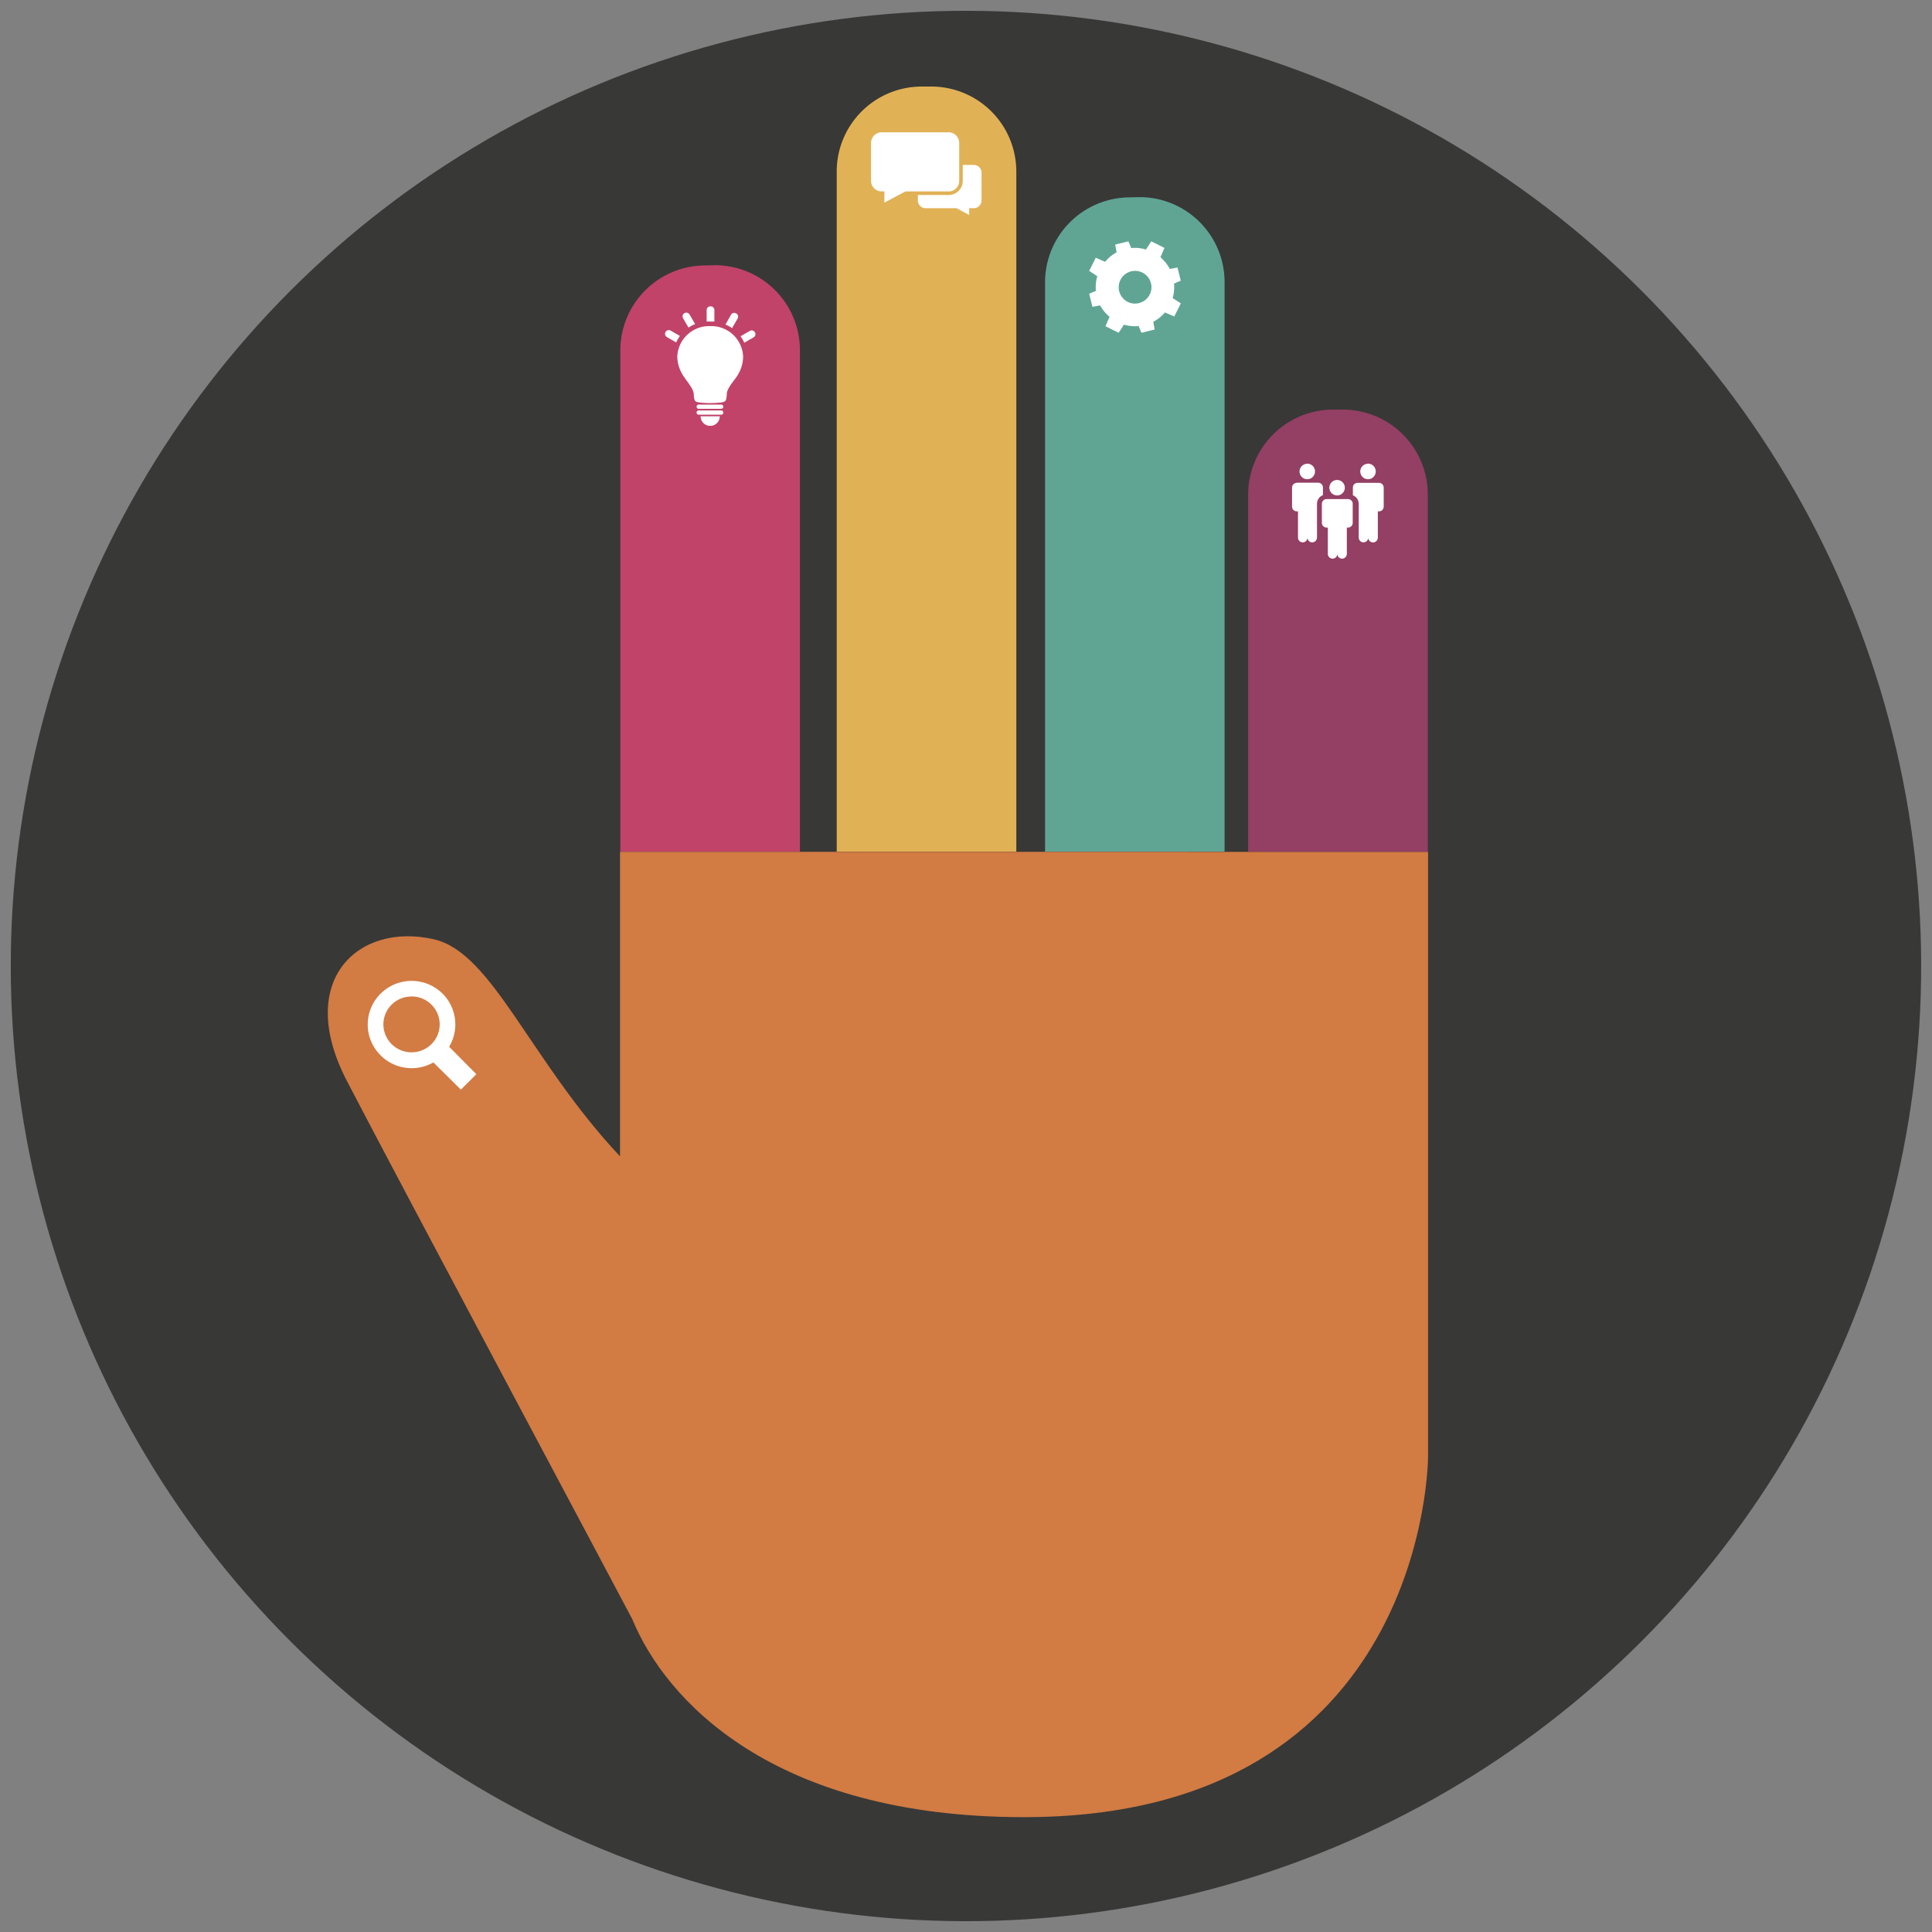 <svg id="Capa_1" data-name="Capa 1" xmlns="http://www.w3.org/2000/svg" xmlns:xlink="http://www.w3.org/1999/xlink" viewBox="0 0 250 250"><rect x="0" y="0" width="250" height="250" fill="#808080" stroke="none"/><defs><style>.cls-1{fill:none;}.cls-2{clip-path:url(#clip-path);}.cls-3{fill:#383837;}.cls-4{clip-path:url(#clip-path-2);}.cls-5{fill:#60a594;}.cls-6{clip-path:url(#clip-path-3);}.cls-7{fill:#fff;}.cls-8{clip-path:url(#clip-path-4);}.cls-9{fill:#c14369;}.cls-10{clip-path:url(#clip-path-5);}.cls-11{clip-path:url(#clip-path-6);}.cls-12{fill:#d27b43;}.cls-13{clip-path:url(#clip-path-7);}.cls-14{clip-path:url(#clip-path-8);}.cls-15{fill:#e1b156;}.cls-16{clip-path:url(#clip-path-9);}.cls-17{clip-path:url(#clip-path-10);}.cls-18{fill:#943f64;}.cls-19{clip-path:url(#clip-path-11);}</style><clipPath id="clip-path"><rect class="cls-1" width="250" height="250"/></clipPath><clipPath id="clip-path-2"><rect class="cls-1" x="133.82" y="24.1" width="26.08" height="87.53"/></clipPath><clipPath id="clip-path-3"><rect class="cls-1" x="139.53" y="29.83" width="14.67" height="14.67"/></clipPath><clipPath id="clip-path-4"><rect class="cls-1" x="78.86" y="32.91" width="26.08" height="78.72"/></clipPath><clipPath id="clip-path-5"><rect class="cls-1" x="84.64" y="38.24" width="14.52" height="18.27"/></clipPath><clipPath id="clip-path-6"><rect class="cls-1" x="41.05" y="108.83" width="145.19" height="127.72"/></clipPath><clipPath id="clip-path-7"><rect class="cls-1" x="46.18" y="125.52" width="16.89" height="16.89"/></clipPath><clipPath id="clip-path-8"><rect class="cls-1" x="106.86" y="9.79" width="26.09" height="101.84"/></clipPath><clipPath id="clip-path-9"><rect class="cls-1" x="111.3" y="15.71" width="17.22" height="13.51"/></clipPath><clipPath id="clip-path-10"><rect class="cls-1" x="160.1" y="51.59" width="26.09" height="60.04"/></clipPath><clipPath id="clip-path-11"><rect class="cls-1" x="165.81" y="58.6" width="14.67" height="15.08"/></clipPath></defs><title>Mesa de trabajo 1</title><g class="cls-2"><circle class="cls-3" cx="125" cy="125" r="123.6" transform="translate(-51.78 125) rotate(-45)"/></g><g class="cls-4"><path class="cls-5" d="M147.46,25.51a11,11,0,0,1,11,11v73.69H135.23V36.54a11,11,0,0,1,11-11Z"/></g><g class="cls-6"><path class="cls-7" d="M151.92,36.69l.87-.37-.42-1.7-1,.18a5,5,0,0,0-1.21-1.51c.32-.73.52-1.21.52-1.21l-1.7-.85s-.28.41-.69,1.06a5,5,0,0,0-1.91-.19c-.22-.54-.37-.87-.37-.87l-1.7.42s.06.39.18,1A5,5,0,0,0,143,33.88l-1.21-.53-.85,1.7,1.05.69a5,5,0,0,0-.18,1.9l-.87.37.42,1.69,1-.18A5.05,5.05,0,0,0,143.58,41c-.33.73-.53,1.21-.53,1.21l1.7.85s.28-.41.69-1.05a5.06,5.06,0,0,0,1.9.18c.22.54.37.87.37.87l1.7-.42s-.06-.39-.18-1a5.05,5.05,0,0,0,1.51-1.21l1.21.52.85-1.69-1.06-.69A5.05,5.05,0,0,0,151.92,36.69Zm-5.06,2.6A2.12,2.12,0,1,1,149,37.17,2.12,2.12,0,0,1,146.86,39.28Z"/></g><g class="cls-8"><path class="cls-9" d="M92.51,34.32a11,11,0,0,1,11,11v64.88H80.27V45.35a11,11,0,0,1,11-11Z"/></g><g class="cls-10"><path class="cls-7" d="M90.66,53.87h2.48a1.24,1.24,0,0,1-2.48,0Zm2.94-1.24a.28.28,0,0,0-.28-.28H90.47a.28.28,0,1,0,0,.55h2.85a.28.28,0,0,0,.28-.28Zm0,.76a.28.28,0,0,0-.28-.28H90.47a.28.28,0,1,0,0,.55h2.85a.28.28,0,0,0,.28-.28Zm2.56-7.26A4.12,4.12,0,0,0,91.9,42.2h0a4.12,4.12,0,0,0-4.26,3.94,4.7,4.7,0,0,0,.89,2.65c.16.3,1.2,1.47,1.24,2.17.05,1,.17,1,.64,1.11a12.78,12.78,0,0,0,3,0c.47-.12.59-.14.64-1.11,0-.7,1.07-1.87,1.24-2.17A4.7,4.7,0,0,0,96.16,46.13Zm-4.24-6.49a.48.48,0,0,0-.48.48v1.49h1V40.12A.48.48,0,0,0,91.91,39.64ZM89.23,40.7a.48.48,0,1,0-.84.48l.7,1.21a4.32,4.32,0,0,1,.86-.45Zm-2.45,2.08a.48.48,0,1,0-.48.84l1.2.69a4.92,4.92,0,0,1,.48-.84ZM97.69,43a.48.48,0,0,0-.66-.18l-1.2.69a4.89,4.89,0,0,1,.48.84l1.21-.7A.48.48,0,0,0,97.69,43Zm-2.44-2.45a.48.48,0,0,0-.66.18L93.88,42a4.35,4.35,0,0,1,.85.46l.7-1.21A.48.48,0,0,0,95.25,40.55Z"/></g><g class="cls-11"><path class="cls-12" d="M184.79,110.23v0h0V188.5s0,46.64-52.28,46.64c-32.61,0-46.42-15.23-50.7-25.63,0-.07-30.17-56.62-36.93-69.65s1.51-20.57,11.29-18.31c7.56,1.74,12.37,15.62,24.06,28.08v-39.4h23.27v0h4.73v0h23.28v0h3.67v0H158.5v0h3v0Z"/></g><g class="cls-13"><path class="cls-7" d="M58.12,135.45a5.62,5.62,0,0,0-.86-6.88,5.69,5.69,0,0,0-8,0,5.61,5.61,0,0,0,0,8,5.65,5.65,0,0,0,4,1.65h0a5.65,5.65,0,0,0,2.82-.74L59.64,141l2-2Zm-4.87-6.51A3.63,3.63,0,0,1,55.83,130a3.6,3.6,0,0,1,0,5.11,3.66,3.66,0,0,1-5.15,0,3.59,3.59,0,0,1,0-5.11A3.63,3.63,0,0,1,53.25,128.95Z"/></g><g class="cls-14"><path class="cls-15" d="M120.51,11.2a11,11,0,0,1,11,11v88H108.27v-88a11,11,0,0,1,11-11Z"/></g><g class="cls-16"><path class="cls-7" d="M117.32,24.77h-.15l-2.73,1.45V24.77h-.35a1.38,1.38,0,0,1-1.38-1.37V18.49a1.38,1.38,0,0,1,1.38-1.37h8.65a1.38,1.38,0,0,1,1.38,1.37V23.4a1.35,1.35,0,0,1-1.35,1.37h-5.45Zm8.79-3.43h-1.53V23.4a1.82,1.82,0,0,1-1.81,1.83h-4v.71a1,1,0,0,0,1,1h4l1.64.88v-.88h.6a1,1,0,0,0,1-1v-3.6A1,1,0,0,0,126.11,21.35Z"/></g><g class="cls-17"><path class="cls-18" d="M173.76,53a11,11,0,0,1,11,11v46.2H161.51V64a11,11,0,0,1,11-11Z"/></g><g class="cls-19"><path class="cls-7" d="M171.67,64.58a.62.62,0,0,0-.62.61v2.47a.62.62,0,0,0,.62.61l.15,0v3.4a.62.62,0,0,0,.61.62.62.62,0,0,0,.62-.62.62.62,0,0,0,.61.62.62.62,0,0,0,.62-.62v-3.4l.15,0a.61.61,0,0,0,.61-.61V65.19a.61.61,0,0,0-.61-.61h-2.76Zm4-2.1a.61.61,0,0,0-.61.61v1a1.2,1.2,0,0,1,.76,1.1v4.38a.62.62,0,0,0,.62.61.61.61,0,0,0,.61-.61.62.62,0,0,0,1.24,0v-3.4l.15,0a.61.61,0,0,0,.61-.61V63.09a.61.61,0,0,0-.61-.61H175.7Zm-7.86,0a.62.62,0,0,0-.62.61v2.47a.62.62,0,0,0,.62.61l.15,0v3.4a.61.61,0,0,0,.61.61.62.62,0,0,0,.62-.61.61.61,0,0,0,.61.61.62.62,0,0,0,.62-.61V65.17a1.2,1.2,0,0,1,.77-1.1v-1a.62.62,0,0,0-.62-.61h-2.76Zm5.21-.37a1,1,0,1,0,1,1A1,1,0,0,0,173,62.11Zm4-2.1a1,1,0,1,0,1,1A1,1,0,0,0,177.08,60Zm-7.86,0a1,1,0,1,0,1,1A1,1,0,0,0,169.22,60Z"/></g></svg>